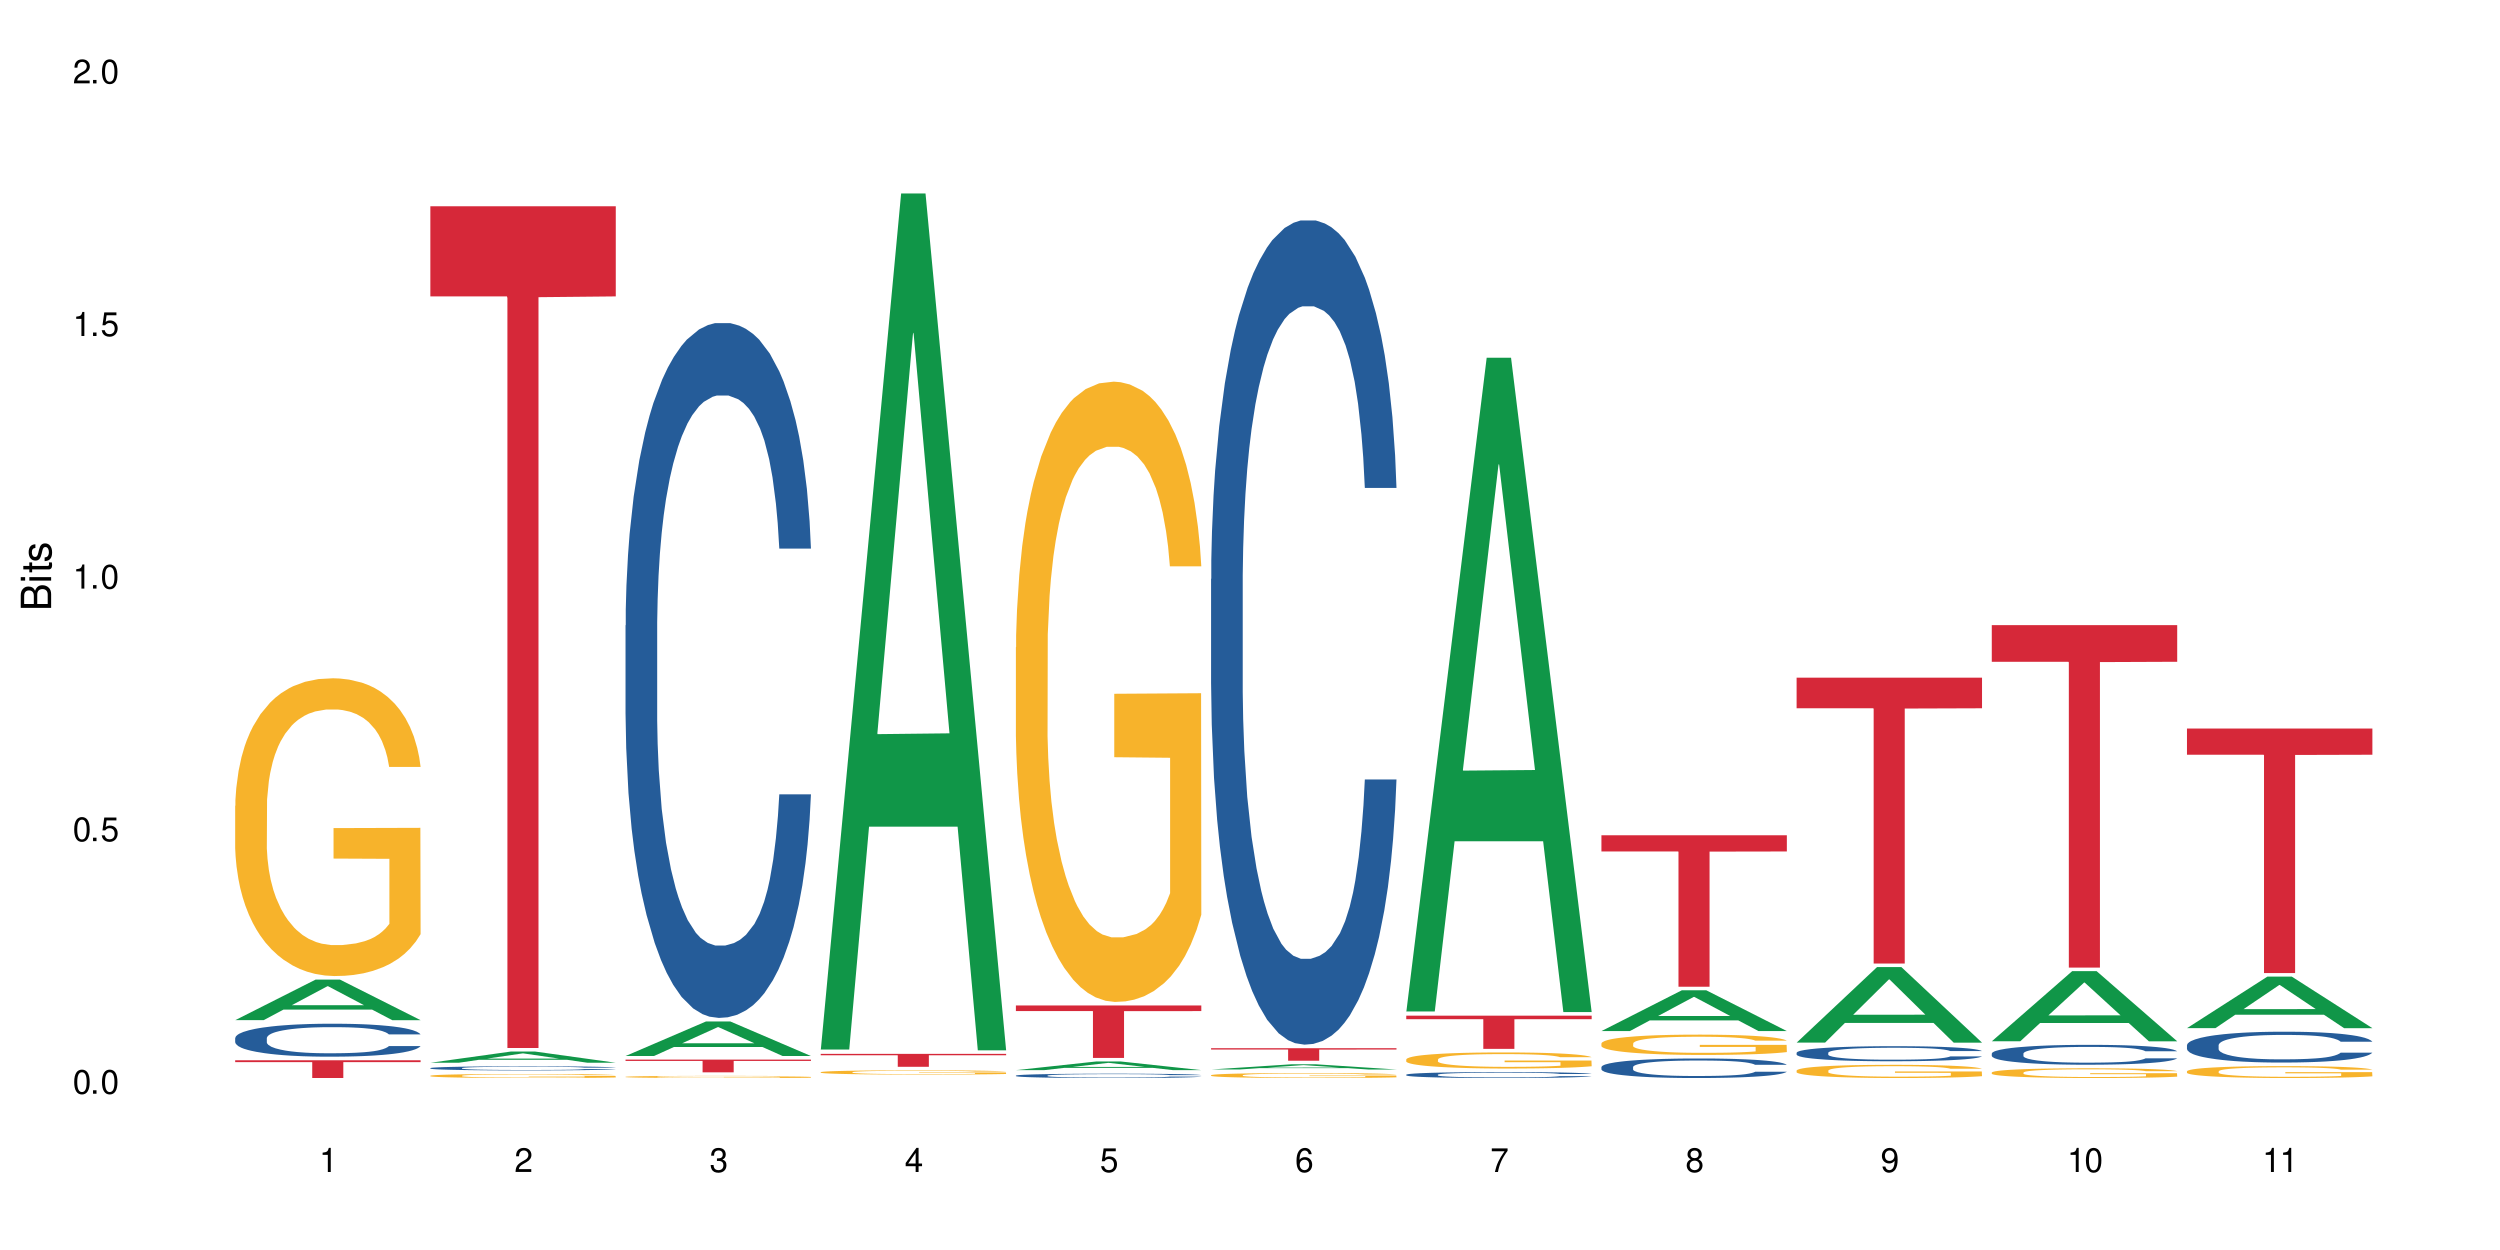 <?xml version="1.0" encoding="UTF-8"?>
<svg xmlns="http://www.w3.org/2000/svg" xmlns:xlink="http://www.w3.org/1999/xlink" width="720" height="360" viewBox="0 0 720 360">
<defs>
<g>
<g id="glyph-0-0">
</g>
<g id="glyph-0-1">
<path d="M 2.641 -6.938 C 2 -6.938 1.422 -6.656 1.078 -6.172 C 0.641 -5.562 0.406 -4.641 0.406 -3.359 C 0.406 -1.016 1.188 0.219 2.641 0.219 C 4.078 0.219 4.859 -1.016 4.859 -3.297 C 4.859 -4.641 4.656 -5.547 4.203 -6.172 C 3.844 -6.656 3.281 -6.938 2.641 -6.938 Z M 2.641 -6.188 C 3.547 -6.188 4 -5.25 4 -3.375 C 4 -1.406 3.562 -0.484 2.625 -0.484 C 1.734 -0.484 1.281 -1.438 1.281 -3.344 C 1.281 -5.25 1.734 -6.188 2.641 -6.188 Z M 2.641 -6.188 "/>
</g>
<g id="glyph-0-2">
<path d="M 1.828 -1 L 0.828 -1 L 0.828 0 L 1.828 0 Z M 1.828 -1 "/>
</g>
<g id="glyph-0-3">
<path d="M 4.562 -6.797 L 1.062 -6.797 L 0.547 -3.094 L 1.328 -3.094 C 1.719 -3.562 2.047 -3.734 2.578 -3.734 C 3.484 -3.734 4.062 -3.109 4.062 -2.094 C 4.062 -1.125 3.484 -0.531 2.578 -0.531 C 1.828 -0.531 1.375 -0.906 1.188 -1.672 L 0.328 -1.672 C 0.453 -1.109 0.547 -0.844 0.75 -0.594 C 1.125 -0.078 1.828 0.219 2.594 0.219 C 3.969 0.219 4.922 -0.781 4.922 -2.219 C 4.922 -3.562 4.031 -4.484 2.719 -4.484 C 2.25 -4.484 1.859 -4.359 1.469 -4.062 L 1.734 -5.969 L 4.562 -5.969 Z M 4.562 -6.797 "/>
</g>
<g id="glyph-0-4">
<path d="M 2.484 -4.938 L 2.484 0 L 3.328 0 L 3.328 -6.938 L 2.766 -6.938 C 2.469 -5.875 2.281 -5.734 0.984 -5.562 L 0.984 -4.938 Z M 2.484 -4.938 "/>
</g>
<g id="glyph-0-5">
<path d="M 4.859 -0.828 L 1.281 -0.828 C 1.359 -1.406 1.672 -1.781 2.5 -2.281 L 3.469 -2.828 C 4.406 -3.344 4.906 -4.062 4.906 -4.906 C 4.906 -5.484 4.672 -6.031 4.266 -6.406 C 3.859 -6.766 3.375 -6.938 2.719 -6.938 C 1.859 -6.938 1.219 -6.625 0.844 -6.031 C 0.609 -5.672 0.5 -5.234 0.484 -4.531 L 1.328 -4.531 C 1.359 -5.016 1.406 -5.281 1.531 -5.516 C 1.75 -5.938 2.188 -6.203 2.703 -6.203 C 3.469 -6.203 4.031 -5.641 4.031 -4.891 C 4.031 -4.344 3.719 -3.859 3.125 -3.516 L 2.234 -3 C 0.812 -2.172 0.406 -1.531 0.328 -0.016 L 4.859 -0.016 Z M 4.859 -0.828 "/>
</g>
<g id="glyph-0-6">
<path d="M 2.125 -3.188 L 2.578 -3.188 C 3.5 -3.188 3.984 -2.766 3.984 -1.922 C 3.984 -1.062 3.469 -0.531 2.594 -0.531 C 1.656 -0.531 1.203 -1 1.156 -2.016 L 0.312 -2.016 C 0.344 -1.453 0.438 -1.094 0.609 -0.781 C 0.953 -0.109 1.625 0.219 2.547 0.219 C 3.953 0.219 4.859 -0.625 4.859 -1.938 C 4.859 -2.828 4.516 -3.297 3.703 -3.594 C 4.344 -3.844 4.656 -4.328 4.656 -5.031 C 4.656 -6.219 3.875 -6.938 2.578 -6.938 C 1.203 -6.938 0.484 -6.172 0.453 -4.703 L 1.297 -4.703 C 1.312 -5.125 1.344 -5.359 1.453 -5.578 C 1.641 -5.969 2.062 -6.203 2.594 -6.203 C 3.344 -6.203 3.797 -5.75 3.797 -5 C 3.797 -4.516 3.609 -4.219 3.25 -4.047 C 3.016 -3.953 2.703 -3.922 2.125 -3.906 Z M 2.125 -3.188 "/>
</g>
<g id="glyph-0-7">
<path d="M 3.141 -1.672 L 3.141 0 L 3.984 0 L 3.984 -1.672 L 4.984 -1.672 L 4.984 -2.438 L 3.984 -2.438 L 3.984 -6.938 L 3.359 -6.938 L 0.266 -2.578 L 0.266 -1.672 Z M 3.141 -2.438 L 1 -2.438 L 3.141 -5.5 Z M 3.141 -2.438 "/>
</g>
<g id="glyph-0-8">
<path d="M 4.781 -5.125 C 4.609 -6.266 3.891 -6.938 2.844 -6.938 C 2.094 -6.938 1.422 -6.578 1.031 -5.953 C 0.594 -5.266 0.406 -4.422 0.406 -3.172 C 0.406 -2 0.578 -1.25 0.984 -0.641 C 1.359 -0.078 1.953 0.219 2.703 0.219 C 3.984 0.219 4.922 -0.75 4.922 -2.094 C 4.922 -3.375 4.062 -4.281 2.844 -4.281 C 2.172 -4.281 1.641 -4.031 1.281 -3.516 C 1.281 -5.234 1.828 -6.188 2.797 -6.188 C 3.391 -6.188 3.797 -5.797 3.938 -5.125 Z M 2.734 -3.531 C 3.547 -3.531 4.062 -2.953 4.062 -2.031 C 4.062 -1.156 3.484 -0.531 2.703 -0.531 C 1.922 -0.531 1.328 -1.188 1.328 -2.078 C 1.328 -2.938 1.906 -3.531 2.734 -3.531 Z M 2.734 -3.531 "/>
</g>
<g id="glyph-0-9">
<path d="M 4.984 -6.797 L 0.438 -6.797 L 0.438 -5.969 L 4.109 -5.969 C 2.5 -3.656 1.828 -2.234 1.328 0 L 2.219 0 C 2.594 -2.172 3.453 -4.047 4.984 -6.094 Z M 4.984 -6.797 "/>
</g>
<g id="glyph-0-10">
<path d="M 3.75 -3.656 C 4.469 -4.094 4.688 -4.438 4.688 -5.078 C 4.688 -6.172 3.844 -6.938 2.641 -6.938 C 1.438 -6.938 0.594 -6.172 0.594 -5.094 C 0.594 -4.438 0.812 -4.094 1.516 -3.656 C 0.734 -3.266 0.359 -2.703 0.359 -1.922 C 0.359 -0.656 1.281 0.219 2.641 0.219 C 3.984 0.219 4.922 -0.656 4.922 -1.922 C 4.922 -2.703 4.531 -3.266 3.75 -3.656 Z M 2.641 -6.188 C 3.359 -6.188 3.812 -5.75 3.812 -5.062 C 3.812 -4.406 3.344 -3.984 2.641 -3.984 C 1.922 -3.984 1.453 -4.406 1.453 -5.078 C 1.453 -5.75 1.922 -6.188 2.641 -6.188 Z M 2.641 -3.266 C 3.484 -3.266 4.062 -2.719 4.062 -1.906 C 4.062 -1.078 3.484 -0.531 2.625 -0.531 C 1.797 -0.531 1.219 -1.094 1.219 -1.906 C 1.219 -2.719 1.781 -3.266 2.641 -3.266 Z M 2.641 -3.266 "/>
</g>
<g id="glyph-0-11">
<path d="M 0.516 -1.578 C 0.672 -0.453 1.406 0.219 2.438 0.219 C 3.188 0.219 3.859 -0.141 4.266 -0.766 C 4.688 -1.453 4.891 -2.297 4.891 -3.547 C 4.891 -4.719 4.703 -5.453 4.312 -6.078 C 3.938 -6.641 3.344 -6.938 2.594 -6.938 C 1.297 -6.938 0.359 -5.969 0.359 -4.625 C 0.359 -3.344 1.234 -2.453 2.453 -2.453 C 3.094 -2.453 3.578 -2.672 4.016 -3.203 C 4 -1.484 3.469 -0.531 2.5 -0.531 C 1.906 -0.531 1.484 -0.906 1.359 -1.578 Z M 2.578 -6.203 C 3.375 -6.203 3.969 -5.531 3.969 -4.641 C 3.969 -3.797 3.391 -3.188 2.547 -3.188 C 1.734 -3.188 1.234 -3.766 1.234 -4.688 C 1.234 -5.562 1.797 -6.203 2.578 -6.203 Z M 2.578 -6.203 "/>
</g>
<g id="glyph-1-0">
</g>
<g id="glyph-1-1">
<path d="M 0 -0.953 L 0 -4.891 C 0 -5.719 -0.234 -6.344 -0.734 -6.797 C -1.188 -7.234 -1.812 -7.469 -2.5 -7.469 C -3.547 -7.469 -4.188 -7 -4.625 -5.875 C -4.984 -6.688 -5.625 -7.094 -6.531 -7.094 C -7.172 -7.094 -7.734 -6.859 -8.141 -6.391 C -8.562 -5.922 -8.75 -5.344 -8.75 -4.5 L -8.75 -0.953 Z M -4.984 -2.062 L -7.766 -2.062 L -7.766 -4.219 C -7.766 -4.844 -7.688 -5.203 -7.453 -5.5 C -7.219 -5.812 -6.859 -5.969 -6.375 -5.969 C -5.891 -5.969 -5.531 -5.812 -5.297 -5.5 C -5.062 -5.203 -4.984 -4.844 -4.984 -4.219 Z M -0.984 -2.062 L -4 -2.062 L -4 -4.781 C -4 -5.766 -3.438 -6.359 -2.484 -6.359 C -1.547 -6.359 -0.984 -5.766 -0.984 -4.781 Z M -0.984 -2.062 "/>
</g>
<g id="glyph-1-2">
<path d="M -6.281 -1.797 L -6.281 -0.797 L 0 -0.797 L 0 -1.797 Z M -8.75 -1.797 L -8.75 -0.797 L -7.484 -0.797 L -7.484 -1.797 Z M -8.75 -1.797 "/>
</g>
<g id="glyph-1-3">
<path d="M -6.281 -3.047 L -6.281 -2.016 L -8.016 -2.016 L -8.016 -1.016 L -6.281 -1.016 L -6.281 -0.172 L -5.469 -0.172 L -5.469 -1.016 L -0.719 -1.016 C -0.078 -1.016 0.281 -1.453 0.281 -2.234 C 0.281 -2.5 0.25 -2.719 0.188 -3.047 L -0.641 -3.047 C -0.609 -2.906 -0.594 -2.766 -0.594 -2.562 C -0.594 -2.141 -0.719 -2.016 -1.156 -2.016 L -5.469 -2.016 L -5.469 -3.047 Z M -6.281 -3.047 "/>
</g>
<g id="glyph-1-4">
<path d="M -4.531 -5.25 C -5.766 -5.25 -6.469 -4.422 -6.469 -2.969 C -6.469 -1.516 -5.719 -0.562 -4.547 -0.562 C -3.562 -0.562 -3.094 -1.062 -2.734 -2.562 L -2.516 -3.484 C -2.344 -4.188 -2.094 -4.469 -1.641 -4.469 C -1.047 -4.469 -0.641 -3.875 -0.641 -3 C -0.641 -2.453 -0.797 -2 -1.062 -1.75 C -1.25 -1.594 -1.422 -1.531 -1.875 -1.469 L -1.875 -0.406 C -0.422 -0.453 0.281 -1.266 0.281 -2.922 C 0.281 -4.5 -0.5 -5.516 -1.719 -5.516 C -2.656 -5.516 -3.172 -4.984 -3.469 -3.734 L -3.703 -2.766 C -3.891 -1.953 -4.156 -1.609 -4.594 -1.609 C -5.188 -1.609 -5.547 -2.125 -5.547 -2.938 C -5.547 -3.75 -5.203 -4.172 -4.531 -4.203 Z M -4.531 -5.25 "/>
</g>
</g>
</defs>
<rect x="-72" y="-36" width="864" height="432" fill="rgb(100%, 100%, 100%)" fill-opacity="1"/>
<path fill-rule="nonzero" fill="rgb(6.275%, 58.824%, 28.235%)" fill-opacity="1" d="M 67.73 293.801 L 67.789 293.789 L 90.895 282.125 L 97.91 282.125 L 121.133 293.812 L 112.973 293.812 L 107.152 290.762 L 81.652 290.762 L 75.945 293.801 L 67.73 293.801 L 84.105 289.5 L 104.816 289.488 L 94.488 284.035 L 94.375 284.023 L 94.262 284.055 L 84.047 289.488 L 84.105 289.5 Z M 67.73 293.801 "/>
<path fill-rule="nonzero" fill="rgb(14.51%, 36.078%, 60%)" fill-opacity="1" d="M 67.73 298.965 L 67.797 298.957 L 67.797 298.75 L 67.992 298.418 L 68.449 298.004 L 68.902 297.715 L 70.074 297.203 L 71.703 296.711 L 73.398 296.328 L 74.633 296.102 L 75.742 295.93 L 78.281 295.609 L 79.91 295.441 L 81.668 295.297 L 83.816 295.148 L 85.379 295.062 L 88.895 294.922 L 91.5 294.863 L 93.52 294.836 L 97.883 294.836 L 100.488 294.871 L 102.375 294.914 L 104.461 294.984 L 106.219 295.062 L 109.281 295.254 L 112.016 295.496 L 113.254 295.633 L 115.207 295.902 L 116.703 296.164 L 117.746 296.391 L 118.918 296.711 L 119.961 297.102 L 120.742 297.543 L 121.133 297.914 L 112.016 297.914 L 111.559 297.57 L 111.039 297.301 L 110.062 296.945 L 109.086 296.691 L 107.715 296.441 L 106.48 296.277 L 104.785 296.109 L 103.289 296.008 L 101.727 295.93 L 100.227 295.875 L 97.363 295.824 L 94.039 295.824 L 92.805 295.844 L 90.262 295.91 L 88.895 295.973 L 86.941 296.094 L 85.574 296.207 L 83.945 296.379 L 82.84 296.527 L 81.473 296.754 L 80.496 296.953 L 79.387 297.238 L 78.738 297.457 L 78.152 297.699 L 77.629 297.984 L 77.238 298.289 L 76.977 298.609 L 76.848 298.922 L 76.848 300.266 L 76.977 300.578 L 77.305 300.941 L 78.152 301.473 L 79.387 301.934 L 80.82 302.297 L 82.188 302.559 L 82.969 302.68 L 84.012 302.816 L 85.641 302.992 L 87.984 303.164 L 89.352 303.234 L 91.438 303.305 L 93.586 303.336 L 96.449 303.336 L 98.988 303.305 L 100.684 303.258 L 102.441 303.191 L 104.852 303.043 L 106.348 302.902 L 107.652 302.738 L 108.629 302.574 L 109.281 302.434 L 110.258 302.168 L 111.039 301.871 L 111.625 301.566 L 112.016 301.273 L 121.133 301.273 L 120.742 301.621 L 120.156 301.957 L 119.57 302.211 L 118.656 302.512 L 117.613 302.781 L 116.117 303.086 L 114.879 303.285 L 113.254 303.504 L 111.754 303.668 L 110.125 303.816 L 107.715 303.988 L 106.152 304.074 L 104.461 304.152 L 102.441 304.223 L 99.902 304.285 L 97.168 304.316 L 94.625 304.328 L 91.891 304.309 L 89.871 304.273 L 87.203 304.195 L 83.883 304.039 L 81.473 303.875 L 79.582 303.711 L 77.957 303.539 L 76.133 303.305 L 73.789 302.922 L 72.355 302.625 L 71.379 302.383 L 70.27 302.047 L 69.488 301.742 L 68.578 301.254 L 67.926 300.641 L 67.73 300.164 Z M 67.73 298.965 "/>
<path fill-rule="nonzero" fill="rgb(96.863%, 70.196%, 16.863%)" fill-opacity="1" d="M 67.73 232.07 L 67.797 231.992 L 67.797 230.426 L 68.055 226.902 L 68.707 222.047 L 69.555 218.051 L 70.465 214.918 L 71.051 213.273 L 72.027 210.926 L 72.875 209.203 L 75.023 205.676 L 77.762 202.387 L 79.258 200.977 L 80.949 199.648 L 83.359 198.16 L 84.469 197.609 L 87.855 196.355 L 91.695 195.574 L 95.93 195.34 L 97.883 195.418 L 100.555 195.73 L 104.199 196.594 L 106.285 197.375 L 107.91 198.16 L 109.605 199.176 L 111.688 200.742 L 113.645 202.621 L 115.207 204.504 L 116.77 206.852 L 118.07 209.359 L 119.18 212.102 L 120.156 215.391 L 120.742 218.129 L 121.133 220.871 L 112.078 220.871 L 111.559 218.129 L 110.973 216.016 L 109.996 213.43 L 109.02 211.551 L 108.043 210.062 L 106.219 208.027 L 104.656 206.773 L 102.703 205.676 L 100.812 204.973 L 98.664 204.504 L 97.363 204.348 L 93.91 204.348 L 90.785 204.895 L 88.961 205.52 L 87.66 206.148 L 85.836 207.32 L 84.727 208.262 L 84.078 208.887 L 82.125 211.316 L 80.82 213.508 L 80.105 214.996 L 79.191 217.348 L 78.543 219.461 L 77.824 222.594 L 77.434 224.945 L 76.914 230.27 L 76.848 244.367 L 77.043 247.344 L 77.434 250.555 L 77.957 253.375 L 78.738 256.352 L 79.52 258.621 L 80.887 261.676 L 82.059 263.715 L 82.969 265.047 L 84.727 267.16 L 85.445 267.863 L 87.137 269.273 L 88.895 270.371 L 91.047 271.312 L 92.672 271.781 L 95.277 272.172 L 98.598 272.172 L 102.508 271.703 L 104.98 271.074 L 106.676 270.449 L 107.781 269.902 L 109.148 269.039 L 110.125 268.258 L 111.039 267.395 L 112.145 266.062 L 112.145 247.344 L 96.059 247.266 L 96.059 238.492 L 121.066 238.414 L 121.133 269.039 L 119.766 271.152 L 118.07 273.191 L 116.441 274.758 L 114.75 276.09 L 112.34 277.578 L 110.387 278.516 L 107.391 279.613 L 104.656 280.316 L 101.789 280.789 L 99.25 281.023 L 96.254 281.102 L 93.586 280.945 L 90.719 280.473 L 88.441 279.848 L 86.355 279.066 L 84.273 278.047 L 81.668 276.402 L 79.973 275.07 L 78.215 273.426 L 76.457 271.469 L 74.895 269.352 L 73.852 267.707 L 72.812 265.828 L 71.703 263.48 L 70.66 260.816 L 69.879 258.387 L 69.164 255.645 L 68.645 253.062 L 68.121 249.539 L 67.859 246.719 L 67.73 244.289 Z M 67.73 232.07 "/>
<path fill-rule="nonzero" fill="rgb(83.922%, 15.686%, 22.353%)" fill-opacity="1" d="M 67.73 305.352 L 121.133 305.352 L 121.133 305.898 L 98.875 305.902 L 98.875 310.473 L 89.922 310.473 L 89.922 305.906 L 89.793 305.898 L 67.73 305.898 Z M 67.73 305.352 "/>
<path fill-rule="nonzero" fill="rgb(6.275%, 58.824%, 28.235%)" fill-opacity="1" d="M 123.941 306.066 L 124 306.066 L 147.105 302.848 L 154.125 302.848 L 177.344 306.07 L 169.184 306.07 L 163.367 305.23 L 137.863 305.23 L 132.156 306.066 L 123.941 306.066 L 140.316 304.883 L 161.027 304.879 L 150.699 303.375 L 150.586 303.371 L 150.473 303.383 L 140.258 304.879 L 140.316 304.883 Z M 123.941 306.066 "/>
<path fill-rule="nonzero" fill="rgb(14.51%, 36.078%, 60%)" fill-opacity="1" d="M 123.941 307.609 L 124.008 307.609 L 124.008 307.582 L 124.203 307.543 L 124.66 307.488 L 125.113 307.453 L 126.285 307.391 L 127.914 307.328 L 129.609 307.281 L 130.844 307.254 L 131.953 307.23 L 134.492 307.191 L 136.121 307.172 L 137.879 307.152 L 140.027 307.133 L 141.59 307.121 L 145.109 307.105 L 147.711 307.098 L 149.73 307.094 L 154.094 307.094 L 156.699 307.098 L 158.59 307.105 L 160.672 307.113 L 162.43 307.121 L 165.492 307.145 L 168.227 307.176 L 169.465 307.195 L 171.418 307.227 L 172.914 307.262 L 173.957 307.289 L 175.129 307.328 L 176.172 307.379 L 176.953 307.434 L 177.344 307.48 L 168.227 307.48 L 167.77 307.438 L 167.25 307.402 L 166.273 307.359 L 165.297 307.328 L 163.93 307.293 L 162.691 307.273 L 160.996 307.254 L 159.5 307.242 L 157.938 307.23 L 156.438 307.223 L 153.574 307.219 L 149.016 307.219 L 146.477 307.23 L 145.109 307.234 L 143.152 307.25 L 141.785 307.266 L 140.156 307.289 L 139.051 307.305 L 137.684 307.332 L 136.707 307.359 L 135.598 307.395 L 134.949 307.422 L 134.363 307.453 L 133.84 307.488 L 133.449 307.527 L 133.191 307.566 L 133.059 307.605 L 133.059 307.773 L 133.191 307.812 L 133.516 307.855 L 134.363 307.922 L 135.598 307.98 L 137.031 308.027 L 138.398 308.059 L 139.18 308.074 L 140.223 308.09 L 141.852 308.113 L 144.195 308.137 L 145.562 308.145 L 147.648 308.152 L 149.797 308.156 L 152.66 308.156 L 155.203 308.152 L 156.895 308.148 L 158.652 308.137 L 161.062 308.121 L 162.559 308.102 L 163.863 308.082 L 164.84 308.062 L 165.492 308.043 L 166.469 308.012 L 167.25 307.973 L 167.836 307.934 L 168.227 307.898 L 177.344 307.898 L 176.953 307.941 L 176.367 307.984 L 175.781 308.016 L 174.867 308.055 L 173.828 308.086 L 172.328 308.125 L 171.09 308.148 L 169.465 308.176 L 167.965 308.199 L 166.336 308.215 L 163.93 308.238 L 162.363 308.25 L 160.672 308.258 L 158.652 308.266 L 156.113 308.273 L 153.379 308.277 L 150.84 308.281 L 148.102 308.277 L 146.086 308.273 L 143.414 308.266 L 140.094 308.246 L 137.684 308.223 L 135.793 308.203 L 134.168 308.18 L 132.344 308.152 L 130 308.105 L 128.566 308.066 L 127.59 308.039 L 126.48 307.996 L 125.699 307.957 L 124.789 307.895 L 124.137 307.82 L 123.941 307.758 Z M 123.941 307.609 "/>
<path fill-rule="nonzero" fill="rgb(96.863%, 70.196%, 16.863%)" fill-opacity="1" d="M 123.941 309.805 L 124.008 309.805 L 124.008 309.781 L 124.27 309.734 L 124.918 309.668 L 125.766 309.613 L 126.676 309.57 L 127.266 309.547 L 128.242 309.516 L 129.086 309.492 L 131.234 309.445 L 133.973 309.398 L 135.469 309.379 L 137.164 309.363 L 139.57 309.34 L 140.68 309.336 L 144.066 309.316 L 147.906 309.305 L 154.094 309.305 L 156.766 309.309 L 160.41 309.32 L 162.496 309.332 L 164.125 309.34 L 165.816 309.355 L 167.902 309.375 L 169.855 309.402 L 171.418 309.43 L 172.98 309.461 L 174.281 309.496 L 175.391 309.531 L 176.367 309.578 L 176.953 309.613 L 177.344 309.652 L 168.293 309.652 L 167.77 309.613 L 167.184 309.586 L 166.207 309.551 L 165.23 309.523 L 164.254 309.504 L 162.43 309.477 L 160.867 309.461 L 158.914 309.445 L 157.023 309.434 L 154.875 309.43 L 153.574 309.426 L 150.121 309.426 L 146.996 309.434 L 145.172 309.441 L 143.871 309.449 L 142.047 309.465 L 140.941 309.48 L 140.289 309.488 L 138.336 309.52 L 137.031 309.551 L 136.316 309.57 L 135.402 309.602 L 134.754 309.633 L 134.035 309.676 L 133.645 309.707 L 133.125 309.781 L 133.059 309.973 L 133.254 310.012 L 133.645 310.055 L 134.168 310.094 L 134.949 310.137 L 135.73 310.168 L 137.098 310.207 L 138.27 310.234 L 139.18 310.254 L 140.941 310.281 L 141.656 310.293 L 143.348 310.312 L 145.109 310.328 L 147.258 310.34 L 148.883 310.348 L 151.488 310.352 L 154.812 310.352 L 158.719 310.344 L 161.191 310.336 L 162.887 310.328 L 163.992 310.32 L 165.359 310.309 L 166.336 310.297 L 167.25 310.285 L 168.355 310.27 L 168.355 310.012 L 152.27 310.012 L 152.27 309.891 L 177.277 309.891 L 177.344 310.309 L 175.977 310.336 L 174.281 310.367 L 172.656 310.387 L 170.961 310.406 L 168.551 310.426 L 166.598 310.438 L 163.602 310.453 L 160.867 310.461 L 158 310.469 L 155.461 310.473 L 149.797 310.473 L 146.93 310.465 L 144.652 310.457 L 142.566 310.445 L 140.484 310.43 L 137.879 310.41 L 136.188 310.391 L 134.426 310.367 L 132.668 310.34 L 131.105 310.312 L 130.062 310.289 L 129.023 310.266 L 127.914 310.234 L 126.871 310.195 L 126.09 310.164 L 125.375 310.125 L 124.855 310.09 L 124.332 310.043 L 124.074 310.004 L 123.941 309.973 Z M 123.941 309.805 "/>
<path fill-rule="nonzero" fill="rgb(83.922%, 15.686%, 22.353%)" fill-opacity="1" d="M 123.941 59.414 L 177.344 59.414 L 177.344 85.363 L 155.086 85.59 L 155.086 301.824 L 146.133 301.824 L 146.133 85.816 L 146.004 85.363 L 123.941 85.363 Z M 123.941 59.414 "/>
<path fill-rule="nonzero" fill="rgb(6.275%, 58.824%, 28.235%)" fill-opacity="1" d="M 180.152 304.125 L 180.211 304.113 L 203.316 294.188 L 210.336 294.188 L 233.555 304.133 L 225.395 304.133 L 219.578 301.539 L 194.074 301.539 L 188.371 304.125 L 180.152 304.125 L 196.527 300.465 L 217.238 300.453 L 206.91 295.812 L 206.797 295.805 L 206.684 295.832 L 196.473 300.453 L 196.527 300.465 Z M 180.152 304.125 "/>
<path fill-rule="nonzero" fill="rgb(14.51%, 36.078%, 60%)" fill-opacity="1" d="M 180.152 180.121 L 180.219 179.941 L 180.219 175.551 L 180.414 168.598 L 180.871 159.82 L 181.324 153.781 L 182.5 142.992 L 184.125 132.562 L 185.82 124.516 L 187.059 119.762 L 188.164 116.102 L 190.703 109.332 L 192.332 105.859 L 194.09 102.75 L 196.238 99.641 L 197.801 97.809 L 201.32 94.883 L 203.922 93.602 L 205.941 93.055 L 210.305 93.055 L 212.91 93.785 L 214.801 94.699 L 216.883 96.164 L 218.641 97.809 L 221.703 101.836 L 224.438 106.957 L 225.676 109.883 L 227.629 115.555 L 229.125 121.039 L 230.168 125.797 L 231.34 132.562 L 232.383 140.797 L 233.164 150.125 L 233.555 157.988 L 224.438 157.988 L 223.98 150.672 L 223.461 145.004 L 222.484 137.504 L 221.508 132.199 L 220.141 126.895 L 218.902 123.418 L 217.207 119.941 L 215.711 117.746 L 214.148 116.102 L 212.648 115.004 L 209.785 113.906 L 206.465 113.906 L 205.227 114.273 L 202.688 115.734 L 201.32 117.016 L 199.363 119.578 L 197.996 121.953 L 196.371 125.613 L 195.262 128.723 L 193.895 133.48 L 192.918 137.688 L 191.812 143.723 L 191.16 148.297 L 190.574 153.418 L 190.051 159.453 L 189.66 165.855 L 189.402 172.621 L 189.27 179.207 L 189.27 207.559 L 189.402 214.145 L 189.727 221.828 L 190.574 232.984 L 191.812 242.68 L 193.242 250.363 L 194.609 255.852 L 195.395 258.41 L 196.434 261.336 L 198.062 264.996 L 200.406 268.652 L 201.773 270.117 L 203.859 271.582 L 206.008 272.312 L 208.875 272.312 L 211.414 271.582 L 213.105 270.668 L 214.863 269.203 L 217.273 266.094 L 218.773 263.168 L 220.074 259.691 L 221.051 256.215 L 221.703 253.289 L 222.68 247.617 L 223.461 241.398 L 224.047 234.996 L 224.438 228.777 L 233.555 228.777 L 233.164 236.094 L 232.578 243.23 L 231.992 248.535 L 231.082 254.934 L 230.039 260.605 L 228.539 267.008 L 227.305 271.215 L 225.676 275.789 L 224.176 279.262 L 222.551 282.371 L 220.141 286.031 L 218.578 287.859 L 216.883 289.508 L 214.863 290.969 L 212.324 292.25 L 209.59 292.98 L 207.051 293.164 L 204.316 292.801 L 202.297 292.066 L 199.625 290.422 L 196.305 287.129 L 193.895 283.652 L 192.008 280.18 L 190.379 276.52 L 188.555 271.582 L 186.211 263.531 L 184.777 257.312 L 183.801 252.191 L 182.695 245.059 L 181.914 238.656 L 181 228.414 L 180.348 215.426 L 180.152 205.363 Z M 180.152 180.121 "/>
<path fill-rule="nonzero" fill="rgb(96.863%, 70.196%, 16.863%)" fill-opacity="1" d="M 180.152 310.117 L 180.219 310.117 L 180.219 310.105 L 180.48 310.082 L 181.129 310.047 L 181.977 310.02 L 182.891 309.996 L 184.453 309.965 L 185.297 309.953 L 187.449 309.93 L 190.184 309.906 L 191.68 309.895 L 193.375 309.887 L 195.785 309.875 L 196.891 309.871 L 200.277 309.859 L 204.121 309.855 L 212.977 309.855 L 216.621 309.863 L 218.707 309.867 L 220.336 309.875 L 222.027 309.883 L 224.113 309.895 L 226.066 309.906 L 229.191 309.938 L 230.492 309.953 L 231.602 309.977 L 232.578 310 L 233.164 310.02 L 233.555 310.039 L 224.504 310.039 L 223.98 310.02 L 223.395 310.004 L 222.418 309.984 L 220.465 309.961 L 218.641 309.945 L 217.078 309.938 L 215.125 309.93 L 213.238 309.922 L 211.086 309.922 L 209.785 309.918 L 206.332 309.918 L 203.207 309.922 L 201.383 309.926 L 200.082 309.934 L 198.258 309.941 L 197.152 309.945 L 196.5 309.953 L 194.547 309.969 L 193.242 309.984 L 192.527 309.996 L 191.617 310.012 L 190.965 310.027 L 190.246 310.051 L 189.855 310.066 L 189.336 310.105 L 189.27 310.207 L 189.465 310.23 L 189.855 310.254 L 190.379 310.273 L 191.941 310.312 L 193.309 310.332 L 194.48 310.348 L 195.395 310.355 L 197.152 310.371 L 197.867 310.379 L 199.562 310.387 L 201.32 310.395 L 203.469 310.402 L 205.098 310.406 L 207.699 310.41 L 211.023 310.41 L 214.93 310.406 L 217.402 310.402 L 219.098 310.395 L 220.203 310.391 L 221.57 310.387 L 222.551 310.379 L 223.461 310.375 L 224.566 310.363 L 224.566 310.23 L 208.484 310.23 L 208.484 310.164 L 233.488 310.164 L 233.555 310.387 L 232.188 310.402 L 230.492 310.418 L 228.867 310.426 L 227.172 310.438 L 224.762 310.449 L 222.809 310.453 L 219.812 310.461 L 217.078 310.469 L 214.215 310.473 L 206.008 310.473 L 203.141 310.469 L 200.863 310.465 L 198.777 310.457 L 196.695 310.449 L 194.09 310.438 L 192.398 310.43 L 190.641 310.418 L 188.879 310.402 L 187.316 310.387 L 186.277 310.375 L 185.234 310.363 L 184.125 310.348 L 183.086 310.328 L 182.305 310.309 L 181.586 310.289 L 181.066 310.27 L 180.543 310.246 L 180.285 310.227 L 180.152 310.207 Z M 180.152 310.117 "/>
<path fill-rule="nonzero" fill="rgb(83.922%, 15.686%, 22.353%)" fill-opacity="1" d="M 180.152 305.156 L 233.555 305.156 L 233.555 305.551 L 211.301 305.555 L 211.301 308.832 L 202.344 308.832 L 202.344 305.559 L 202.215 305.551 L 180.152 305.551 Z M 180.152 305.156 "/>
<path fill-rule="nonzero" fill="rgb(6.275%, 58.824%, 28.235%)" fill-opacity="1" d="M 236.367 302.27 L 236.422 302.039 L 259.527 55.711 L 266.547 55.711 L 289.766 302.5 L 281.609 302.5 L 275.789 238.082 L 250.285 238.082 L 244.582 302.27 L 236.367 302.27 L 252.738 211.434 L 273.449 211.199 L 263.121 96.031 L 263.008 95.801 L 262.895 96.496 L 252.684 211.199 L 252.738 211.434 Z M 236.367 302.27 "/>
<path fill-rule="nonzero" fill="rgb(96.863%, 70.196%, 16.863%)" fill-opacity="1" d="M 236.367 308.777 L 236.43 308.777 L 236.43 308.754 L 236.691 308.703 L 237.344 308.637 L 238.188 308.578 L 239.102 308.535 L 239.688 308.512 L 240.664 308.477 L 241.512 308.453 L 243.66 308.402 L 246.395 308.355 L 247.891 308.336 L 249.586 308.316 L 251.996 308.293 L 253.102 308.285 L 256.488 308.27 L 260.332 308.258 L 264.562 308.254 L 266.516 308.254 L 269.188 308.258 L 272.836 308.273 L 274.918 308.281 L 276.547 308.293 L 278.238 308.309 L 280.324 308.332 L 282.277 308.359 L 283.84 308.383 L 285.402 308.418 L 286.707 308.453 L 287.812 308.492 L 288.789 308.539 L 289.375 308.578 L 289.766 308.617 L 280.715 308.617 L 280.191 308.578 L 279.605 308.551 L 278.629 308.512 L 277.652 308.484 L 276.676 308.465 L 274.852 308.434 L 273.289 308.418 L 271.336 308.402 L 269.449 308.391 L 267.301 308.383 L 262.543 308.383 L 259.418 308.391 L 257.594 308.398 L 256.293 308.406 L 254.469 308.426 L 253.363 308.438 L 252.711 308.449 L 250.758 308.48 L 249.457 308.512 L 248.738 308.535 L 247.828 308.566 L 247.176 308.598 L 246.461 308.645 L 246.07 308.676 L 245.547 308.754 L 245.484 308.953 L 245.68 308.996 L 246.07 309.043 L 246.59 309.082 L 247.371 309.125 L 248.152 309.16 L 249.52 309.203 L 250.691 309.23 L 251.605 309.25 L 253.363 309.281 L 254.078 309.289 L 255.773 309.312 L 257.531 309.328 L 259.68 309.34 L 261.309 309.348 L 263.914 309.352 L 267.234 309.352 L 271.141 309.344 L 273.617 309.336 L 275.309 309.328 L 276.418 309.32 L 277.785 309.309 L 278.762 309.297 L 279.672 309.285 L 280.781 309.266 L 280.781 308.996 L 264.695 308.996 L 264.695 308.871 L 289.699 308.871 L 289.766 309.309 L 288.398 309.336 L 286.707 309.367 L 285.078 309.391 L 283.383 309.406 L 280.977 309.43 L 279.02 309.441 L 276.023 309.457 L 273.289 309.469 L 270.426 309.477 L 267.887 309.48 L 264.891 309.48 L 262.219 309.477 L 259.355 309.473 L 257.074 309.461 L 254.992 309.449 L 252.906 309.438 L 250.301 309.414 L 248.609 309.395 L 246.852 309.371 L 245.094 309.344 L 243.527 309.312 L 242.488 309.289 L 241.445 309.262 L 240.34 309.227 L 239.297 309.191 L 238.516 309.156 L 237.797 309.117 L 237.277 309.078 L 236.758 309.027 L 236.496 308.988 L 236.367 308.953 Z M 236.367 308.777 "/>
<path fill-rule="nonzero" fill="rgb(83.922%, 15.686%, 22.353%)" fill-opacity="1" d="M 236.367 303.523 L 289.766 303.523 L 289.766 303.922 L 267.512 303.926 L 267.512 307.23 L 258.555 307.23 L 258.555 303.93 L 258.426 303.922 L 236.367 303.922 Z M 236.367 303.523 "/>
<path fill-rule="nonzero" fill="rgb(6.275%, 58.824%, 28.235%)" fill-opacity="1" d="M 292.578 308.195 L 292.633 308.195 L 315.738 305.703 L 322.758 305.703 L 345.977 308.199 L 337.82 308.199 L 332 307.547 L 306.496 307.547 L 300.793 308.195 L 292.578 308.195 L 308.949 307.277 L 329.66 307.277 L 319.336 306.109 L 319.219 306.109 L 319.105 306.113 L 308.895 307.277 L 308.949 307.277 Z M 292.578 308.195 "/>
<path fill-rule="nonzero" fill="rgb(14.51%, 36.078%, 60%)" fill-opacity="1" d="M 292.578 309.766 L 292.641 309.766 L 292.641 309.738 L 292.836 309.695 L 293.293 309.641 L 293.75 309.602 L 294.922 309.535 L 296.551 309.469 L 298.242 309.418 L 299.48 309.391 L 300.586 309.367 L 303.125 309.324 L 304.754 309.301 L 306.512 309.285 L 308.664 309.266 L 310.227 309.254 L 313.742 309.234 L 316.348 309.227 L 318.367 309.223 L 322.73 309.223 L 325.332 309.227 L 327.223 309.234 L 329.305 309.242 L 331.066 309.254 L 334.125 309.277 L 336.859 309.309 L 338.098 309.328 L 340.051 309.363 L 341.551 309.398 L 342.59 309.426 L 343.762 309.469 L 344.805 309.52 L 345.586 309.578 L 345.977 309.629 L 336.859 309.629 L 336.406 309.582 L 335.883 309.547 L 334.906 309.5 L 333.93 309.469 L 332.562 309.434 L 331.324 309.414 L 329.633 309.391 L 328.133 309.375 L 326.57 309.367 L 325.074 309.359 L 322.207 309.352 L 318.887 309.352 L 317.648 309.355 L 315.109 309.363 L 313.742 309.371 L 311.789 309.387 L 310.422 309.402 L 308.793 309.426 L 307.684 309.445 L 306.316 309.477 L 305.34 309.5 L 304.234 309.539 L 303.582 309.566 L 302.996 309.602 L 302.477 309.637 L 302.086 309.676 L 301.824 309.719 L 301.695 309.762 L 301.695 309.938 L 301.824 309.98 L 302.148 310.027 L 302.996 310.098 L 304.234 310.156 L 305.668 310.207 L 307.035 310.238 L 307.816 310.258 L 308.859 310.273 L 310.484 310.297 L 312.832 310.32 L 314.199 310.328 L 316.281 310.34 L 318.43 310.344 L 321.297 310.344 L 323.836 310.34 L 325.527 310.332 L 327.289 310.324 L 329.695 310.305 L 331.195 310.285 L 332.496 310.266 L 333.473 310.242 L 334.125 310.223 L 335.102 310.188 L 335.883 310.148 L 336.469 310.109 L 336.859 310.07 L 345.977 310.07 L 345.586 310.117 L 345 310.16 L 344.414 310.195 L 343.504 310.234 L 342.461 310.27 L 340.965 310.309 L 339.727 310.336 L 338.098 310.363 L 336.602 310.387 L 334.973 310.406 L 332.562 310.43 L 331 310.441 L 329.305 310.449 L 327.289 310.461 L 324.746 310.469 L 322.012 310.473 L 316.738 310.473 L 314.719 310.465 L 312.047 310.457 L 308.727 310.434 L 306.316 310.414 L 304.43 310.391 L 302.801 310.371 L 300.977 310.34 L 298.633 310.289 L 297.199 310.25 L 296.223 310.219 L 295.117 310.172 L 294.336 310.133 L 293.422 310.07 L 292.773 309.988 L 292.578 309.926 Z M 292.578 309.766 "/>
<path fill-rule="nonzero" fill="rgb(96.863%, 70.196%, 16.863%)" fill-opacity="1" d="M 292.578 186.43 L 292.641 186.266 L 292.641 183.004 L 292.902 175.66 L 293.555 165.547 L 294.398 157.227 L 295.312 150.699 L 295.898 147.273 L 296.875 142.379 L 297.723 138.793 L 299.871 131.449 L 302.605 124.598 L 304.105 121.66 L 305.797 118.887 L 308.207 115.789 L 309.312 114.645 L 312.699 112.035 L 316.543 110.402 L 320.773 109.914 L 322.73 110.078 L 325.398 110.73 L 329.047 112.523 L 331.129 114.156 L 332.758 115.789 L 334.449 117.91 L 336.535 121.172 L 338.488 125.086 L 340.051 129.004 L 341.613 133.898 L 342.918 139.117 L 344.023 144.828 L 345 151.68 L 345.586 157.391 L 345.977 163.098 L 336.926 163.098 L 336.406 157.391 L 335.82 152.984 L 334.84 147.602 L 333.863 143.684 L 332.887 140.586 L 331.066 136.344 L 329.5 133.734 L 327.547 131.449 L 325.66 129.98 L 323.512 129.004 L 322.207 128.676 L 318.758 128.676 L 315.629 129.816 L 313.809 131.125 L 312.504 132.43 L 310.68 134.875 L 309.574 136.832 L 308.922 138.137 L 306.969 143.195 L 305.668 147.766 L 304.949 150.863 L 304.039 155.758 L 303.387 160.164 L 302.672 166.688 L 302.281 171.582 L 301.758 182.676 L 301.695 212.043 L 301.891 218.242 L 302.281 224.93 L 302.801 230.805 L 303.582 237.004 L 304.363 241.734 L 305.73 248.098 L 306.902 252.34 L 307.816 255.113 L 309.574 259.516 L 310.289 260.984 L 311.984 263.922 L 313.742 266.207 L 315.891 268.164 L 317.52 269.145 L 320.125 269.957 L 323.445 269.957 L 327.352 268.98 L 329.828 267.676 L 331.52 266.371 L 332.629 265.227 L 333.996 263.434 L 334.973 261.801 L 335.883 260.008 L 336.992 257.234 L 336.992 218.242 L 320.906 218.078 L 320.906 199.809 L 345.914 199.645 L 345.977 263.434 L 344.609 267.836 L 342.918 272.078 L 341.289 275.344 L 339.598 278.117 L 337.188 281.215 L 335.234 283.172 L 332.238 285.457 L 329.5 286.926 L 326.637 287.902 L 324.098 288.395 L 321.102 288.559 L 318.43 288.23 L 315.566 287.25 L 313.285 285.945 L 311.203 284.316 L 309.117 282.195 L 306.512 278.77 L 304.82 275.996 L 303.062 272.57 L 301.305 268.488 L 299.742 264.086 L 298.699 260.66 L 297.656 256.742 L 296.551 251.848 L 295.508 246.301 L 294.727 241.246 L 294.008 235.535 L 293.488 230.152 L 292.969 222.809 L 292.707 216.938 L 292.578 211.879 Z M 292.578 186.43 "/>
<path fill-rule="nonzero" fill="rgb(83.922%, 15.686%, 22.353%)" fill-opacity="1" d="M 292.578 289.578 L 345.977 289.578 L 345.977 291.195 L 323.723 291.211 L 323.723 304.68 L 314.77 304.68 L 314.77 291.223 L 314.637 291.195 L 292.578 291.195 Z M 292.578 289.578 "/>
<path fill-rule="nonzero" fill="rgb(6.275%, 58.824%, 28.235%)" fill-opacity="1" d="M 348.789 308.012 L 348.844 308.012 L 371.953 306.512 L 378.969 306.512 L 402.188 308.016 L 394.031 308.016 L 388.211 307.621 L 362.711 307.621 L 357.004 308.012 L 348.789 308.012 L 365.164 307.461 L 385.871 307.457 L 375.547 306.758 L 375.434 306.754 L 375.316 306.758 L 365.105 307.457 L 365.164 307.461 Z M 348.789 308.012 "/>
<path fill-rule="nonzero" fill="rgb(14.51%, 36.078%, 60%)" fill-opacity="1" d="M 348.789 166.773 L 348.852 166.555 L 348.852 161.348 L 349.051 153.102 L 349.504 142.688 L 349.961 135.527 L 351.133 122.727 L 352.762 110.359 L 354.453 100.812 L 355.691 95.172 L 356.797 90.832 L 359.34 82.801 L 360.965 78.68 L 362.727 74.992 L 364.875 71.305 L 366.438 69.133 L 369.953 65.66 L 372.559 64.145 L 374.578 63.492 L 378.941 63.492 L 381.547 64.359 L 383.434 65.445 L 385.52 67.18 L 387.277 69.133 L 390.336 73.906 L 393.07 79.98 L 394.309 83.453 L 396.262 90.18 L 397.762 96.688 L 398.805 102.332 L 399.977 110.359 L 401.016 120.121 L 401.797 131.188 L 402.188 140.52 L 393.07 140.52 L 392.617 131.84 L 392.094 125.113 L 391.117 116.219 L 390.141 109.926 L 388.773 103.633 L 387.535 99.512 L 385.844 95.387 L 384.344 92.785 L 382.781 90.832 L 381.285 89.527 L 378.418 88.227 L 375.098 88.227 L 373.859 88.66 L 371.32 90.398 L 369.953 91.914 L 368 94.953 L 366.633 97.773 L 365.004 102.113 L 363.898 105.801 L 362.531 111.445 L 361.551 116.434 L 360.445 123.594 L 359.793 129.02 L 359.207 135.094 L 358.688 142.254 L 358.297 149.848 L 358.035 157.875 L 357.906 165.688 L 357.906 199.32 L 358.035 207.129 L 358.363 216.242 L 359.207 229.48 L 360.445 240.977 L 361.879 250.09 L 363.246 256.602 L 364.027 259.637 L 365.07 263.109 L 366.695 267.449 L 369.043 271.789 L 370.41 273.523 L 372.492 275.262 L 374.641 276.129 L 377.508 276.129 L 380.047 275.262 L 381.742 274.176 L 383.5 272.441 L 385.91 268.75 L 387.406 265.281 L 388.707 261.156 L 389.688 257.035 L 390.336 253.562 L 391.312 246.836 L 392.094 239.461 L 392.68 231.867 L 393.07 224.488 L 402.188 224.488 L 401.797 233.168 L 401.211 241.629 L 400.625 247.922 L 399.715 255.516 L 398.672 262.242 L 397.176 269.836 L 395.938 274.828 L 394.309 280.25 L 392.812 284.375 L 391.184 288.062 L 388.773 292.402 L 387.211 294.57 L 385.52 296.523 L 383.5 298.262 L 380.961 299.777 L 378.223 300.648 L 375.684 300.863 L 372.949 300.43 L 370.93 299.562 L 368.262 297.609 L 364.938 293.703 L 362.531 289.582 L 360.641 285.457 L 359.012 281.117 L 357.188 275.262 L 354.844 265.715 L 353.41 258.336 L 352.434 252.262 L 351.328 243.801 L 350.547 236.203 L 349.637 224.055 L 348.984 208.648 L 348.789 196.715 Z M 348.789 166.773 "/>
<path fill-rule="nonzero" fill="rgb(96.863%, 70.196%, 16.863%)" fill-opacity="1" d="M 348.789 309.652 L 348.852 309.652 L 348.852 309.625 L 349.113 309.566 L 349.766 309.484 L 350.613 309.418 L 351.523 309.367 L 352.109 309.34 L 353.086 309.301 L 353.934 309.27 L 356.082 309.211 L 358.816 309.156 L 360.316 309.133 L 362.008 309.109 L 364.418 309.086 L 365.523 309.074 L 368.91 309.055 L 372.754 309.043 L 376.988 309.039 L 378.941 309.039 L 381.609 309.043 L 385.258 309.059 L 387.34 309.07 L 388.969 309.086 L 390.664 309.102 L 392.746 309.129 L 394.699 309.16 L 396.262 309.191 L 397.824 309.23 L 399.129 309.273 L 400.234 309.32 L 401.211 309.375 L 401.797 309.418 L 402.188 309.465 L 393.137 309.465 L 392.617 309.418 L 392.031 309.383 L 391.055 309.34 L 390.078 309.309 L 389.098 309.285 L 387.277 309.25 L 385.715 309.23 L 383.758 309.211 L 381.871 309.199 L 379.723 309.191 L 378.418 309.188 L 374.969 309.188 L 371.844 309.199 L 370.02 309.207 L 368.715 309.219 L 366.891 309.238 L 365.785 309.254 L 365.133 309.266 L 363.18 309.305 L 361.879 309.344 L 361.16 309.367 L 360.25 309.406 L 359.598 309.441 L 358.883 309.496 L 358.492 309.535 L 357.969 309.621 L 357.906 309.859 L 358.102 309.91 L 358.492 309.961 L 359.012 310.008 L 359.793 310.059 L 360.574 310.098 L 361.941 310.148 L 363.117 310.184 L 364.027 310.203 L 365.785 310.238 L 366.5 310.25 L 368.195 310.273 L 369.953 310.293 L 372.102 310.309 L 373.73 310.316 L 376.336 310.324 L 379.656 310.324 L 383.562 310.316 L 386.039 310.305 L 387.73 310.297 L 388.84 310.285 L 390.207 310.27 L 391.184 310.258 L 392.094 310.242 L 393.203 310.223 L 393.203 309.91 L 377.117 309.906 L 377.117 309.762 L 402.125 309.758 L 402.188 310.27 L 400.82 310.309 L 399.129 310.34 L 397.5 310.367 L 395.809 310.391 L 393.398 310.414 L 391.445 310.43 L 388.449 310.449 L 385.715 310.461 L 382.848 310.469 L 380.309 310.473 L 377.312 310.473 L 374.641 310.469 L 371.777 310.461 L 369.496 310.453 L 367.414 310.438 L 365.328 310.422 L 362.727 310.395 L 361.031 310.371 L 359.273 310.344 L 357.516 310.312 L 355.953 310.277 L 354.91 310.25 L 353.867 310.219 L 352.762 310.18 L 351.719 310.133 L 350.938 310.094 L 350.223 310.047 L 349.699 310.004 L 349.18 309.945 L 348.918 309.898 L 348.789 309.855 Z M 348.789 309.652 "/>
<path fill-rule="nonzero" fill="rgb(83.922%, 15.686%, 22.353%)" fill-opacity="1" d="M 348.789 301.887 L 402.188 301.887 L 402.188 302.273 L 379.934 302.277 L 379.934 305.488 L 370.98 305.488 L 370.98 302.277 L 370.848 302.273 L 348.789 302.273 Z M 348.789 301.887 "/>
<path fill-rule="nonzero" fill="rgb(6.275%, 58.824%, 28.235%)" fill-opacity="1" d="M 405 291.305 L 405.059 291.125 L 428.164 103.023 L 435.18 103.023 L 458.402 291.48 L 450.242 291.48 L 444.422 242.289 L 418.922 242.289 L 413.215 291.305 L 405 291.305 L 421.375 221.938 L 442.082 221.762 L 431.758 133.812 L 431.645 133.637 L 431.527 134.168 L 421.316 221.762 L 421.375 221.938 Z M 405 291.305 "/>
<path fill-rule="nonzero" fill="rgb(14.51%, 36.078%, 60%)" fill-opacity="1" d="M 405 309.504 L 405.066 309.5 L 405.066 309.465 L 405.262 309.406 L 405.715 309.328 L 406.172 309.277 L 407.344 309.184 L 408.973 309.094 L 410.664 309.027 L 411.902 308.984 L 413.012 308.953 L 415.551 308.895 L 417.18 308.867 L 418.938 308.84 L 421.086 308.812 L 422.648 308.797 L 426.164 308.773 L 428.77 308.762 L 430.789 308.758 L 435.152 308.758 L 437.758 308.762 L 439.645 308.77 L 441.73 308.781 L 443.488 308.797 L 446.547 308.832 L 449.285 308.875 L 450.52 308.902 L 452.473 308.949 L 453.973 308.996 L 455.016 309.039 L 456.188 309.094 L 457.227 309.164 L 458.012 309.246 L 458.402 309.312 L 449.285 309.312 L 448.828 309.25 L 448.309 309.203 L 447.328 309.137 L 446.352 309.094 L 444.984 309.047 L 443.746 309.016 L 442.055 308.988 L 440.559 308.969 L 438.992 308.953 L 437.496 308.945 L 434.629 308.934 L 431.309 308.934 L 430.07 308.938 L 427.531 308.949 L 426.164 308.961 L 424.211 308.984 L 422.844 309.004 L 421.215 309.035 L 420.109 309.062 L 418.742 309.102 L 417.766 309.141 L 416.656 309.191 L 416.004 309.23 L 415.418 309.273 L 414.898 309.324 L 414.508 309.383 L 414.246 309.438 L 414.117 309.496 L 414.117 309.738 L 414.246 309.797 L 414.574 309.859 L 415.418 309.957 L 416.656 310.039 L 418.09 310.105 L 419.457 310.152 L 420.238 310.176 L 421.281 310.199 L 422.91 310.23 L 425.254 310.262 L 426.621 310.277 L 428.703 310.289 L 430.855 310.293 L 433.719 310.293 L 436.258 310.289 L 437.953 310.281 L 439.711 310.27 L 442.121 310.242 L 443.617 310.215 L 444.922 310.188 L 445.898 310.156 L 446.547 310.133 L 447.523 310.082 L 448.309 310.027 L 448.895 309.973 L 449.285 309.922 L 458.402 309.922 L 458.012 309.984 L 457.426 310.043 L 456.836 310.09 L 455.926 310.145 L 454.883 310.195 L 453.387 310.25 L 452.148 310.285 L 450.52 310.324 L 449.023 310.355 L 447.395 310.379 L 444.984 310.41 L 443.422 310.426 L 441.73 310.441 L 439.711 310.453 L 437.172 310.465 L 434.434 310.473 L 431.895 310.473 L 429.16 310.469 L 427.141 310.465 L 424.473 310.449 L 421.148 310.422 L 418.742 310.391 L 416.852 310.363 L 415.223 310.332 L 413.402 310.289 L 411.055 310.219 L 409.625 310.164 L 408.648 310.121 L 407.539 310.059 L 406.758 310.004 L 405.848 309.918 L 405.195 309.805 L 405 309.719 Z M 405 309.504 "/>
<path fill-rule="nonzero" fill="rgb(96.863%, 70.196%, 16.863%)" fill-opacity="1" d="M 405 305.086 L 405.066 305.082 L 405.066 304.996 L 405.324 304.805 L 405.977 304.543 L 406.824 304.328 L 407.734 304.16 L 408.32 304.07 L 409.297 303.941 L 410.145 303.852 L 412.293 303.66 L 415.027 303.48 L 416.527 303.406 L 418.219 303.332 L 420.629 303.254 L 421.738 303.223 L 425.121 303.156 L 428.965 303.113 L 433.199 303.102 L 435.152 303.105 L 437.82 303.121 L 441.469 303.168 L 443.551 303.211 L 445.18 303.254 L 446.875 303.309 L 448.957 303.395 L 450.91 303.496 L 452.473 303.598 L 454.039 303.723 L 455.34 303.859 L 456.445 304.008 L 457.426 304.184 L 458.012 304.332 L 458.402 304.48 L 449.348 304.48 L 448.828 304.332 L 448.242 304.219 L 447.266 304.078 L 446.289 303.977 L 445.312 303.895 L 443.488 303.785 L 441.926 303.719 L 439.973 303.66 L 438.082 303.621 L 435.934 303.598 L 434.629 303.586 L 431.18 303.586 L 428.055 303.617 L 426.23 303.652 L 424.926 303.684 L 423.105 303.75 L 421.996 303.801 L 421.348 303.832 L 419.391 303.965 L 418.09 304.082 L 417.375 304.164 L 416.461 304.289 L 415.809 304.402 L 415.094 304.574 L 414.703 304.699 L 414.184 304.988 L 414.117 305.75 L 414.312 305.91 L 414.703 306.082 L 415.223 306.234 L 416.004 306.395 L 416.785 306.52 L 418.156 306.684 L 419.328 306.793 L 420.238 306.867 L 421.996 306.98 L 422.715 307.02 L 424.406 307.094 L 426.164 307.152 L 428.312 307.203 L 429.941 307.23 L 432.547 307.25 L 435.867 307.25 L 439.777 307.227 L 442.25 307.191 L 443.945 307.156 L 445.051 307.129 L 446.418 307.082 L 447.395 307.039 L 448.309 306.992 L 449.414 306.922 L 449.414 305.91 L 433.328 305.906 L 433.328 305.434 L 458.336 305.43 L 458.402 307.082 L 457.031 307.195 L 455.34 307.305 L 453.711 307.391 L 452.02 307.461 L 449.609 307.543 L 447.656 307.594 L 444.66 307.652 L 441.926 307.691 L 439.059 307.715 L 436.52 307.73 L 433.523 307.734 L 430.855 307.727 L 427.988 307.699 L 425.707 307.664 L 423.625 307.625 L 421.543 307.566 L 418.938 307.48 L 417.242 307.406 L 415.484 307.32 L 413.727 307.211 L 412.164 307.098 L 411.121 307.012 L 410.078 306.91 L 408.973 306.781 L 407.93 306.637 L 407.148 306.508 L 406.434 306.359 L 405.91 306.219 L 405.391 306.027 L 405.129 305.875 L 405 305.746 Z M 405 305.086 "/>
<path fill-rule="nonzero" fill="rgb(83.922%, 15.686%, 22.353%)" fill-opacity="1" d="M 405 292.504 L 458.402 292.504 L 458.402 293.527 L 436.145 293.539 L 436.145 302.078 L 427.191 302.078 L 427.191 293.547 L 427.062 293.527 L 405 293.527 Z M 405 292.504 "/>
<path fill-rule="nonzero" fill="rgb(6.275%, 58.824%, 28.235%)" fill-opacity="1" d="M 461.211 296.938 L 461.27 296.926 L 484.375 285.195 L 491.391 285.195 L 514.613 296.949 L 506.453 296.949 L 500.633 293.883 L 475.133 293.883 L 469.426 296.938 L 461.211 296.938 L 477.586 292.613 L 498.297 292.602 L 487.969 287.113 L 487.855 287.105 L 487.742 287.137 L 477.527 292.602 L 477.586 292.613 Z M 461.211 296.938 "/>
<path fill-rule="nonzero" fill="rgb(14.51%, 36.078%, 60%)" fill-opacity="1" d="M 461.211 307.297 L 461.277 307.289 L 461.277 307.168 L 461.473 306.973 L 461.926 306.727 L 462.383 306.555 L 463.555 306.25 L 465.184 305.957 L 466.879 305.734 L 468.113 305.598 L 469.223 305.496 L 471.762 305.305 L 473.391 305.207 L 475.148 305.121 L 477.297 305.035 L 478.859 304.98 L 482.375 304.898 L 484.98 304.863 L 487 304.848 L 491.363 304.848 L 493.969 304.867 L 495.855 304.895 L 497.941 304.934 L 499.699 304.98 L 502.762 305.094 L 505.496 305.238 L 506.73 305.32 L 508.688 305.48 L 510.184 305.637 L 511.227 305.77 L 512.398 305.957 L 513.441 306.191 L 514.223 306.453 L 514.613 306.672 L 505.496 306.672 L 505.039 306.469 L 504.52 306.309 L 503.543 306.098 L 502.562 305.949 L 501.195 305.801 L 499.961 305.703 L 498.266 305.605 L 496.77 305.543 L 495.207 305.496 L 493.707 305.465 L 490.844 305.434 L 487.52 305.434 L 486.285 305.445 L 483.742 305.484 L 482.375 305.523 L 480.422 305.594 L 479.055 305.66 L 477.426 305.762 L 476.32 305.852 L 474.953 305.984 L 473.977 306.102 L 472.867 306.273 L 472.219 306.402 L 471.633 306.543 L 471.109 306.715 L 470.719 306.895 L 470.457 307.086 L 470.328 307.27 L 470.328 308.066 L 470.457 308.25 L 470.785 308.469 L 471.633 308.781 L 472.867 309.055 L 474.301 309.27 L 475.668 309.426 L 476.449 309.496 L 477.492 309.578 L 479.121 309.68 L 481.465 309.785 L 482.832 309.824 L 484.918 309.867 L 487.066 309.887 L 489.93 309.887 L 492.469 309.867 L 494.164 309.84 L 495.922 309.801 L 498.332 309.711 L 499.828 309.629 L 501.133 309.531 L 502.109 309.434 L 502.762 309.352 L 503.738 309.191 L 504.52 309.02 L 505.105 308.84 L 505.496 308.664 L 514.613 308.664 L 514.223 308.867 L 513.637 309.07 L 513.051 309.219 L 512.137 309.398 L 511.094 309.559 L 509.598 309.738 L 508.359 309.855 L 506.73 309.984 L 505.234 310.082 L 503.605 310.168 L 501.195 310.273 L 499.633 310.324 L 497.941 310.371 L 495.922 310.41 L 493.383 310.449 L 490.648 310.469 L 488.105 310.473 L 485.371 310.465 L 483.352 310.441 L 480.684 310.395 L 477.363 310.305 L 474.953 310.207 L 473.062 310.109 L 471.438 310.004 L 469.613 309.867 L 467.27 309.641 L 465.836 309.465 L 464.859 309.32 L 463.75 309.121 L 462.969 308.941 L 462.059 308.652 L 461.406 308.289 L 461.211 308.004 Z M 461.211 307.297 "/>
<path fill-rule="nonzero" fill="rgb(96.863%, 70.196%, 16.863%)" fill-opacity="1" d="M 461.211 300.48 L 461.277 300.473 L 461.277 300.367 L 461.535 300.125 L 462.188 299.797 L 463.035 299.523 L 463.945 299.309 L 464.531 299.195 L 465.508 299.035 L 466.355 298.918 L 468.504 298.68 L 471.242 298.453 L 472.738 298.359 L 474.43 298.266 L 476.84 298.164 L 477.949 298.129 L 481.336 298.043 L 485.176 297.988 L 489.41 297.973 L 491.363 297.977 L 494.035 298 L 497.68 298.059 L 499.766 298.113 L 501.391 298.164 L 503.086 298.234 L 505.168 298.34 L 507.125 298.469 L 508.688 298.598 L 510.25 298.758 L 511.551 298.93 L 512.66 299.117 L 513.637 299.34 L 514.223 299.527 L 514.613 299.715 L 505.559 299.715 L 505.039 299.527 L 504.453 299.383 L 503.477 299.207 L 502.5 299.078 L 501.523 298.977 L 499.699 298.84 L 498.137 298.754 L 496.184 298.68 L 494.293 298.629 L 492.145 298.598 L 490.844 298.586 L 487.391 298.586 L 484.266 298.625 L 482.441 298.668 L 481.141 298.711 L 479.316 298.789 L 478.207 298.855 L 477.559 298.898 L 475.602 299.062 L 474.301 299.211 L 473.586 299.312 L 472.672 299.477 L 472.023 299.617 L 471.305 299.832 L 470.914 299.992 L 470.395 300.355 L 470.328 301.32 L 470.523 301.523 L 470.914 301.742 L 471.438 301.934 L 472.219 302.137 L 473 302.293 L 474.367 302.5 L 475.539 302.637 L 476.449 302.73 L 478.207 302.875 L 478.926 302.922 L 480.617 303.02 L 482.375 303.094 L 484.523 303.156 L 486.152 303.188 L 488.758 303.215 L 492.078 303.215 L 495.988 303.184 L 498.461 303.141 L 500.156 303.098 L 501.262 303.062 L 502.629 303 L 503.605 302.949 L 504.52 302.891 L 505.625 302.801 L 505.625 301.523 L 489.539 301.516 L 489.539 300.918 L 514.547 300.914 L 514.613 303 L 513.246 303.145 L 511.551 303.285 L 509.922 303.391 L 508.23 303.484 L 505.82 303.586 L 503.867 303.648 L 500.871 303.723 L 498.137 303.773 L 495.27 303.805 L 492.73 303.82 L 489.734 303.824 L 487.066 303.812 L 484.199 303.781 L 481.922 303.738 L 479.836 303.688 L 477.754 303.617 L 475.148 303.504 L 473.453 303.414 L 471.695 303.301 L 469.938 303.168 L 468.375 303.023 L 467.332 302.91 L 466.289 302.781 L 465.184 302.621 L 464.141 302.441 L 463.359 302.273 L 462.645 302.09 L 462.121 301.91 L 461.602 301.672 L 461.34 301.48 L 461.211 301.312 Z M 461.211 300.48 "/>
<path fill-rule="nonzero" fill="rgb(83.922%, 15.686%, 22.353%)" fill-opacity="1" d="M 461.211 240.555 L 514.613 240.555 L 514.613 245.223 L 492.355 245.266 L 492.355 284.172 L 483.402 284.172 L 483.402 245.305 L 483.273 245.223 L 461.211 245.223 Z M 461.211 240.555 "/>
<path fill-rule="nonzero" fill="rgb(6.275%, 58.824%, 28.235%)" fill-opacity="1" d="M 517.422 300.262 L 517.48 300.238 L 540.586 278.523 L 547.602 278.523 L 570.824 300.281 L 562.664 300.281 L 556.848 294.602 L 531.344 294.602 L 525.637 300.262 L 517.422 300.262 L 533.797 292.254 L 554.508 292.23 L 544.18 282.078 L 544.066 282.059 L 543.953 282.121 L 533.738 292.23 L 533.797 292.254 Z M 517.422 300.262 "/>
<path fill-rule="nonzero" fill="rgb(14.51%, 36.078%, 60%)" fill-opacity="1" d="M 517.422 303.191 L 517.488 303.188 L 517.488 303.094 L 517.684 302.941 L 518.141 302.75 L 518.594 302.621 L 519.766 302.387 L 521.395 302.16 L 523.09 301.984 L 524.324 301.883 L 525.434 301.805 L 527.973 301.656 L 529.602 301.582 L 531.359 301.516 L 533.508 301.445 L 535.07 301.406 L 538.586 301.344 L 541.191 301.316 L 543.211 301.305 L 547.574 301.305 L 550.18 301.32 L 552.066 301.34 L 554.152 301.371 L 555.91 301.406 L 558.973 301.492 L 561.707 301.605 L 562.945 301.668 L 564.898 301.793 L 566.395 301.91 L 567.438 302.012 L 568.609 302.16 L 569.652 302.34 L 570.434 302.543 L 570.824 302.711 L 561.707 302.711 L 561.25 302.555 L 560.73 302.43 L 559.754 302.27 L 558.777 302.152 L 557.41 302.039 L 556.172 301.961 L 554.477 301.887 L 552.98 301.84 L 551.418 301.805 L 549.918 301.781 L 547.055 301.754 L 543.734 301.754 L 542.496 301.766 L 539.957 301.797 L 538.586 301.824 L 536.633 301.879 L 535.266 301.93 L 533.637 302.008 L 532.531 302.078 L 531.164 302.18 L 530.188 302.273 L 529.078 302.402 L 528.43 302.5 L 527.844 302.613 L 527.32 302.742 L 526.93 302.883 L 526.672 303.031 L 526.539 303.172 L 526.539 303.789 L 526.672 303.93 L 526.996 304.098 L 527.844 304.34 L 529.078 304.551 L 530.512 304.715 L 531.879 304.836 L 532.66 304.891 L 533.703 304.953 L 535.332 305.031 L 537.676 305.113 L 539.043 305.145 L 541.129 305.176 L 543.277 305.191 L 546.141 305.191 L 548.684 305.176 L 550.375 305.156 L 552.133 305.125 L 554.543 305.059 L 556.039 304.992 L 557.344 304.918 L 558.32 304.844 L 558.973 304.777 L 559.949 304.656 L 560.73 304.52 L 561.316 304.383 L 561.707 304.246 L 570.824 304.246 L 570.434 304.406 L 569.848 304.562 L 569.262 304.676 L 568.348 304.816 L 567.309 304.938 L 565.809 305.078 L 564.57 305.168 L 562.945 305.266 L 561.445 305.344 L 559.816 305.41 L 557.41 305.488 L 555.844 305.527 L 554.152 305.566 L 552.133 305.598 L 549.594 305.625 L 546.859 305.641 L 544.32 305.645 L 541.582 305.637 L 539.566 305.621 L 536.895 305.586 L 533.574 305.512 L 531.164 305.438 L 529.273 305.363 L 527.648 305.281 L 525.824 305.176 L 523.48 305 L 522.047 304.867 L 521.07 304.754 L 519.961 304.602 L 519.18 304.461 L 518.27 304.238 L 517.617 303.957 L 517.422 303.738 Z M 517.422 303.191 "/>
<path fill-rule="nonzero" fill="rgb(96.863%, 70.196%, 16.863%)" fill-opacity="1" d="M 517.422 308.297 L 517.488 308.293 L 517.488 308.223 L 517.75 308.066 L 518.398 307.852 L 519.246 307.676 L 520.156 307.535 L 520.742 307.465 L 521.723 307.359 L 522.566 307.281 L 524.715 307.125 L 527.453 306.98 L 528.949 306.918 L 530.645 306.859 L 533.051 306.793 L 534.16 306.77 L 537.547 306.711 L 541.387 306.68 L 545.621 306.668 L 547.574 306.672 L 550.246 306.684 L 553.891 306.723 L 555.977 306.758 L 557.605 306.793 L 559.297 306.836 L 561.379 306.906 L 563.336 306.992 L 564.898 307.074 L 566.461 307.18 L 567.762 307.289 L 568.871 307.41 L 569.848 307.559 L 570.434 307.68 L 570.824 307.801 L 561.773 307.801 L 561.25 307.68 L 560.664 307.586 L 559.688 307.469 L 558.711 307.387 L 557.734 307.32 L 555.91 307.23 L 554.348 307.176 L 552.395 307.125 L 550.504 307.094 L 548.355 307.074 L 547.055 307.066 L 543.602 307.066 L 540.477 307.09 L 538.652 307.121 L 537.352 307.148 L 535.527 307.199 L 534.418 307.242 L 533.77 307.27 L 531.816 307.375 L 530.512 307.473 L 529.797 307.539 L 528.883 307.645 L 528.234 307.738 L 527.516 307.875 L 527.125 307.98 L 526.605 308.219 L 526.539 308.844 L 526.734 308.977 L 527.125 309.117 L 527.648 309.242 L 528.43 309.375 L 529.211 309.477 L 530.578 309.609 L 531.75 309.703 L 532.66 309.762 L 534.418 309.855 L 535.137 309.887 L 536.828 309.949 L 538.586 309.996 L 540.738 310.039 L 542.363 310.059 L 544.969 310.078 L 548.293 310.078 L 552.199 310.055 L 554.672 310.027 L 556.367 310 L 557.473 309.977 L 558.84 309.938 L 559.816 309.902 L 560.73 309.863 L 561.836 309.805 L 561.836 308.977 L 545.75 308.973 L 545.75 308.582 L 570.758 308.578 L 570.824 309.938 L 569.457 310.031 L 567.762 310.121 L 566.137 310.191 L 564.441 310.25 L 562.031 310.316 L 560.078 310.359 L 557.082 310.406 L 554.348 310.438 L 551.48 310.461 L 548.941 310.469 L 545.945 310.473 L 543.277 310.465 L 540.41 310.445 L 538.133 310.418 L 536.047 310.383 L 533.965 310.336 L 531.359 310.266 L 529.664 310.207 L 527.906 310.133 L 526.148 310.047 L 524.586 309.953 L 523.543 309.879 L 522.504 309.797 L 521.395 309.691 L 520.352 309.574 L 519.57 309.465 L 518.855 309.344 L 518.336 309.23 L 517.812 309.074 L 517.555 308.949 L 517.422 308.84 Z M 517.422 308.297 "/>
<path fill-rule="nonzero" fill="rgb(83.922%, 15.686%, 22.353%)" fill-opacity="1" d="M 517.422 195.172 L 570.824 195.172 L 570.824 203.984 L 548.566 204.062 L 548.566 277.5 L 539.613 277.5 L 539.613 204.137 L 539.484 203.984 L 517.422 203.984 Z M 517.422 195.172 "/>
<path fill-rule="nonzero" fill="rgb(6.275%, 58.824%, 28.235%)" fill-opacity="1" d="M 573.633 299.875 L 573.691 299.855 L 596.797 279.684 L 603.816 279.684 L 627.035 299.895 L 618.875 299.895 L 613.059 294.617 L 587.555 294.617 L 581.852 299.875 L 573.633 299.875 L 590.008 292.434 L 610.719 292.418 L 600.391 282.984 L 600.277 282.965 L 600.164 283.023 L 589.953 292.418 L 590.008 292.434 Z M 573.633 299.875 "/>
<path fill-rule="nonzero" fill="rgb(14.51%, 36.078%, 60%)" fill-opacity="1" d="M 573.633 303.406 L 573.699 303.402 L 573.699 303.277 L 573.895 303.078 L 574.352 302.828 L 574.805 302.652 L 575.98 302.344 L 577.605 302.047 L 579.301 301.816 L 580.539 301.68 L 581.645 301.574 L 584.184 301.383 L 585.812 301.281 L 587.57 301.195 L 589.719 301.105 L 591.281 301.051 L 594.801 300.969 L 597.402 300.934 L 599.422 300.918 L 603.785 300.918 L 606.391 300.938 L 608.281 300.965 L 610.363 301.004 L 612.121 301.051 L 615.184 301.168 L 617.918 301.312 L 619.156 301.398 L 621.109 301.559 L 622.605 301.719 L 623.648 301.852 L 624.82 302.047 L 625.863 302.281 L 626.645 302.551 L 627.035 302.773 L 617.918 302.773 L 617.461 302.566 L 616.941 302.402 L 615.965 302.188 L 614.988 302.035 L 613.621 301.883 L 612.383 301.785 L 610.688 301.688 L 609.191 301.621 L 607.629 301.574 L 606.129 301.543 L 603.266 301.512 L 599.945 301.512 L 598.707 301.523 L 596.168 301.566 L 594.801 301.602 L 592.844 301.676 L 591.477 301.742 L 589.852 301.848 L 588.742 301.938 L 587.375 302.074 L 586.398 302.195 L 585.293 302.367 L 584.641 302.496 L 584.055 302.645 L 583.531 302.816 L 583.141 303 L 582.883 303.191 L 582.75 303.383 L 582.75 304.191 L 582.883 304.379 L 583.207 304.602 L 584.055 304.918 L 585.293 305.195 L 586.723 305.418 L 588.09 305.574 L 588.871 305.648 L 589.914 305.73 L 591.543 305.836 L 593.887 305.941 L 595.254 305.98 L 597.34 306.023 L 599.488 306.047 L 602.355 306.047 L 604.895 306.023 L 606.586 305.996 L 608.344 305.957 L 610.754 305.867 L 612.254 305.785 L 613.555 305.684 L 614.531 305.586 L 615.184 305.5 L 616.16 305.34 L 616.941 305.16 L 617.527 304.977 L 617.918 304.801 L 627.035 304.801 L 626.645 305.008 L 626.059 305.215 L 625.473 305.363 L 624.559 305.547 L 623.52 305.711 L 622.02 305.895 L 620.785 306.012 L 619.156 306.145 L 617.656 306.242 L 616.031 306.332 L 613.621 306.438 L 612.059 306.488 L 610.363 306.535 L 608.344 306.578 L 605.805 306.617 L 603.07 306.637 L 600.531 306.641 L 597.793 306.633 L 595.777 306.609 L 593.105 306.562 L 589.785 306.469 L 587.375 306.371 L 585.488 306.27 L 583.859 306.164 L 582.035 306.023 L 579.691 305.793 L 578.258 305.617 L 577.281 305.469 L 576.176 305.266 L 575.391 305.082 L 574.48 304.789 L 573.828 304.418 L 573.633 304.129 Z M 573.633 303.406 "/>
<path fill-rule="nonzero" fill="rgb(96.863%, 70.196%, 16.863%)" fill-opacity="1" d="M 573.633 308.867 L 573.699 308.863 L 573.699 308.812 L 573.961 308.699 L 574.609 308.539 L 575.457 308.41 L 576.371 308.305 L 576.957 308.254 L 577.934 308.176 L 578.777 308.117 L 580.93 308.004 L 583.664 307.895 L 585.16 307.848 L 586.855 307.805 L 589.266 307.758 L 590.371 307.738 L 593.758 307.699 L 597.598 307.672 L 601.832 307.664 L 603.785 307.668 L 606.457 307.676 L 610.102 307.707 L 612.188 307.73 L 613.816 307.758 L 615.508 307.789 L 617.594 307.84 L 619.547 307.902 L 621.109 307.965 L 622.672 308.043 L 623.973 308.125 L 625.082 308.215 L 626.059 308.32 L 626.645 308.41 L 627.035 308.5 L 617.984 308.5 L 617.461 308.41 L 616.875 308.344 L 615.898 308.258 L 614.922 308.195 L 613.945 308.148 L 612.121 308.082 L 610.559 308.039 L 608.605 308.004 L 606.715 307.98 L 604.566 307.965 L 603.266 307.961 L 599.812 307.961 L 596.688 307.977 L 594.863 308 L 593.562 308.02 L 591.738 308.059 L 590.633 308.09 L 589.98 308.109 L 588.027 308.188 L 586.723 308.258 L 586.008 308.309 L 585.098 308.387 L 584.445 308.453 L 583.727 308.559 L 583.336 308.633 L 582.816 308.809 L 582.75 309.27 L 582.945 309.367 L 583.336 309.473 L 583.859 309.566 L 584.641 309.664 L 585.422 309.738 L 586.789 309.836 L 587.961 309.902 L 588.871 309.949 L 590.633 310.016 L 591.348 310.039 L 593.039 310.086 L 594.801 310.121 L 596.949 310.152 L 598.578 310.168 L 601.18 310.18 L 604.504 310.18 L 608.41 310.164 L 610.883 310.145 L 612.578 310.125 L 613.684 310.105 L 615.051 310.078 L 616.031 310.051 L 616.941 310.023 L 618.047 309.98 L 618.047 309.367 L 601.961 309.363 L 601.961 309.078 L 626.969 309.074 L 627.035 310.078 L 625.668 310.148 L 623.973 310.215 L 622.348 310.266 L 620.652 310.309 L 618.242 310.359 L 616.289 310.387 L 613.293 310.426 L 610.559 310.449 L 607.695 310.465 L 605.152 310.469 L 602.156 310.473 L 599.488 310.469 L 596.621 310.453 L 594.344 310.434 L 592.258 310.406 L 590.176 310.375 L 587.57 310.32 L 585.879 310.277 L 584.117 310.223 L 582.359 310.156 L 580.797 310.09 L 579.754 310.035 L 578.715 309.973 L 577.605 309.895 L 576.566 309.809 L 575.785 309.73 L 575.066 309.641 L 574.547 309.555 L 574.023 309.441 L 573.766 309.348 L 573.633 309.27 Z M 573.633 308.867 "/>
<path fill-rule="nonzero" fill="rgb(83.922%, 15.686%, 22.353%)" fill-opacity="1" d="M 573.633 180.031 L 627.035 180.031 L 627.035 190.59 L 604.781 190.684 L 604.781 278.66 L 595.824 278.66 L 595.824 190.773 L 595.695 190.59 L 573.633 190.59 Z M 573.633 180.031 "/>
<path fill-rule="nonzero" fill="rgb(6.275%, 58.824%, 28.235%)" fill-opacity="1" d="M 629.848 296.098 L 629.902 296.082 L 653.008 281.262 L 660.027 281.262 L 683.246 296.113 L 675.09 296.113 L 669.27 292.234 L 643.766 292.234 L 638.062 296.098 L 629.848 296.098 L 646.219 290.633 L 666.93 290.617 L 656.602 283.688 L 656.488 283.672 L 656.375 283.715 L 646.164 290.617 L 646.219 290.633 Z M 629.848 296.098 "/>
<path fill-rule="nonzero" fill="rgb(14.51%, 36.078%, 60%)" fill-opacity="1" d="M 629.848 301 L 629.91 300.992 L 629.91 300.797 L 630.105 300.488 L 630.562 300.098 L 631.02 299.828 L 632.191 299.352 L 633.816 298.887 L 635.512 298.531 L 636.75 298.32 L 637.855 298.156 L 640.395 297.855 L 642.023 297.703 L 643.781 297.566 L 645.93 297.426 L 647.492 297.348 L 651.012 297.215 L 653.617 297.16 L 655.633 297.137 L 659.996 297.137 L 662.602 297.168 L 664.492 297.207 L 666.574 297.273 L 668.332 297.348 L 671.395 297.523 L 674.129 297.75 L 675.367 297.883 L 677.32 298.133 L 678.816 298.375 L 679.859 298.59 L 681.031 298.887 L 682.074 299.254 L 682.855 299.668 L 683.246 300.016 L 674.129 300.016 L 673.672 299.691 L 673.152 299.441 L 672.176 299.109 L 671.199 298.871 L 669.832 298.637 L 668.594 298.484 L 666.902 298.328 L 665.402 298.23 L 663.84 298.156 L 662.344 298.109 L 659.477 298.059 L 656.156 298.059 L 654.918 298.078 L 652.379 298.141 L 651.012 298.199 L 649.059 298.312 L 647.688 298.418 L 646.062 298.578 L 644.953 298.719 L 643.586 298.93 L 642.609 299.117 L 641.504 299.383 L 640.852 299.586 L 640.266 299.812 L 639.746 300.082 L 639.355 300.367 L 639.094 300.668 L 638.965 300.957 L 638.965 302.215 L 639.094 302.508 L 639.418 302.852 L 640.266 303.344 L 641.504 303.773 L 642.934 304.117 L 644.305 304.359 L 645.086 304.473 L 646.125 304.602 L 647.754 304.766 L 650.098 304.93 L 651.465 304.992 L 653.551 305.059 L 655.699 305.09 L 658.566 305.09 L 661.105 305.059 L 662.797 305.016 L 664.555 304.953 L 666.965 304.812 L 668.465 304.684 L 669.766 304.531 L 670.742 304.375 L 671.395 304.246 L 672.371 303.996 L 673.152 303.719 L 673.738 303.434 L 674.129 303.16 L 683.246 303.16 L 682.855 303.484 L 682.27 303.801 L 681.684 304.035 L 680.773 304.32 L 679.73 304.57 L 678.23 304.855 L 676.996 305.043 L 675.367 305.246 L 673.867 305.398 L 672.242 305.535 L 669.832 305.699 L 668.27 305.781 L 666.574 305.852 L 664.555 305.918 L 662.016 305.977 L 659.281 306.008 L 656.742 306.016 L 654.008 306 L 651.988 305.969 L 649.316 305.895 L 645.996 305.746 L 643.586 305.594 L 641.699 305.438 L 640.07 305.277 L 638.246 305.059 L 635.902 304.699 L 634.469 304.426 L 633.492 304.199 L 632.387 303.879 L 631.605 303.598 L 630.691 303.141 L 630.043 302.566 L 629.848 302.121 Z M 629.848 301 "/>
<path fill-rule="nonzero" fill="rgb(96.863%, 70.196%, 16.863%)" fill-opacity="1" d="M 629.848 308.512 L 629.91 308.508 L 629.91 308.445 L 630.172 308.305 L 630.824 308.109 L 631.668 307.949 L 632.582 307.824 L 633.168 307.758 L 634.145 307.664 L 634.992 307.594 L 637.141 307.453 L 639.875 307.32 L 641.371 307.266 L 643.066 307.211 L 645.477 307.152 L 646.582 307.129 L 649.969 307.078 L 653.812 307.047 L 658.043 307.039 L 659.996 307.043 L 662.668 307.055 L 666.316 307.09 L 668.398 307.121 L 670.027 307.152 L 671.719 307.191 L 673.805 307.254 L 675.758 307.332 L 677.32 307.406 L 678.883 307.5 L 680.188 307.602 L 681.293 307.711 L 682.27 307.84 L 682.855 307.953 L 683.246 308.062 L 674.195 308.062 L 673.672 307.953 L 673.086 307.867 L 672.109 307.762 L 671.133 307.688 L 670.156 307.629 L 668.332 307.547 L 666.77 307.496 L 664.816 307.453 L 662.93 307.426 L 660.777 307.406 L 659.477 307.398 L 656.023 307.398 L 652.898 307.422 L 651.074 307.445 L 649.773 307.473 L 647.949 307.52 L 646.844 307.555 L 646.191 307.582 L 644.238 307.68 L 642.934 307.766 L 642.219 307.824 L 641.309 307.922 L 640.656 308.004 L 639.941 308.129 L 639.551 308.223 L 639.027 308.438 L 638.965 309.004 L 639.16 309.121 L 639.551 309.25 L 640.07 309.363 L 640.852 309.48 L 641.633 309.574 L 643 309.695 L 644.172 309.777 L 645.086 309.832 L 646.844 309.914 L 647.559 309.941 L 649.254 310 L 651.012 310.043 L 653.16 310.082 L 654.789 310.102 L 657.395 310.117 L 660.715 310.117 L 664.621 310.098 L 667.098 310.07 L 668.789 310.047 L 669.895 310.023 L 671.266 309.988 L 672.242 309.957 L 673.152 309.926 L 674.258 309.871 L 674.258 309.121 L 658.176 309.117 L 658.176 308.766 L 683.18 308.766 L 683.246 309.988 L 681.879 310.074 L 680.188 310.156 L 678.559 310.219 L 676.863 310.273 L 674.453 310.332 L 672.5 310.371 L 669.504 310.414 L 666.77 310.441 L 663.906 310.461 L 661.367 310.469 L 658.371 310.473 L 655.699 310.469 L 652.836 310.449 L 650.555 310.422 L 648.473 310.391 L 646.387 310.352 L 643.781 310.285 L 642.09 310.23 L 640.332 310.164 L 638.57 310.086 L 637.008 310.004 L 635.969 309.938 L 634.926 309.863 L 633.816 309.766 L 632.777 309.66 L 631.996 309.562 L 631.277 309.453 L 630.758 309.352 L 630.238 309.211 L 629.977 309.098 L 629.848 309 Z M 629.848 308.512 "/>
<path fill-rule="nonzero" fill="rgb(83.922%, 15.686%, 22.353%)" fill-opacity="1" d="M 629.848 209.824 L 683.246 209.824 L 683.246 217.363 L 660.992 217.43 L 660.992 280.238 L 652.035 280.238 L 652.035 217.496 L 651.906 217.363 L 629.848 217.363 Z M 629.848 209.824 "/>
<g fill="rgb(0%, 0%, 0%)" fill-opacity="1">
<use xlink:href="#glyph-0-1" x="20.965" y="314.993"/>
<use xlink:href="#glyph-0-2" x="25.965" y="314.993"/>
<use xlink:href="#glyph-0-1" x="28.965" y="314.993"/>
</g>
<g fill="rgb(0%, 0%, 0%)" fill-opacity="1">
<use xlink:href="#glyph-0-1" x="20.965" y="242.251"/>
<use xlink:href="#glyph-0-2" x="25.965" y="242.251"/>
<use xlink:href="#glyph-0-3" x="28.965" y="242.251"/>
</g>
<g fill="rgb(0%, 0%, 0%)" fill-opacity="1">
<use xlink:href="#glyph-0-4" x="20.965" y="169.509"/>
<use xlink:href="#glyph-0-2" x="25.965" y="169.509"/>
<use xlink:href="#glyph-0-1" x="28.965" y="169.509"/>
</g>
<g fill="rgb(0%, 0%, 0%)" fill-opacity="1">
<use xlink:href="#glyph-0-4" x="20.965" y="96.767"/>
<use xlink:href="#glyph-0-2" x="25.965" y="96.767"/>
<use xlink:href="#glyph-0-3" x="28.965" y="96.767"/>
</g>
<g fill="rgb(0%, 0%, 0%)" fill-opacity="1">
<use xlink:href="#glyph-0-5" x="20.965" y="24.024"/>
<use xlink:href="#glyph-0-2" x="25.965" y="24.024"/>
<use xlink:href="#glyph-0-1" x="28.965" y="24.024"/>
</g>
<g fill="rgb(0%, 0%, 0%)" fill-opacity="1">
<use xlink:href="#glyph-0-4" x="91.93" y="337.532"/>
</g>
<g fill="rgb(0%, 0%, 0%)" fill-opacity="1">
<use xlink:href="#glyph-0-5" x="148.145" y="337.532"/>
</g>
<g fill="rgb(0%, 0%, 0%)" fill-opacity="1">
<use xlink:href="#glyph-0-6" x="204.355" y="337.532"/>
</g>
<g fill="rgb(0%, 0%, 0%)" fill-opacity="1">
<use xlink:href="#glyph-0-7" x="260.566" y="337.532"/>
</g>
<g fill="rgb(0%, 0%, 0%)" fill-opacity="1">
<use xlink:href="#glyph-0-3" x="316.777" y="337.532"/>
</g>
<g fill="rgb(0%, 0%, 0%)" fill-opacity="1">
<use xlink:href="#glyph-0-8" x="372.988" y="337.532"/>
</g>
<g fill="rgb(0%, 0%, 0%)" fill-opacity="1">
<use xlink:href="#glyph-0-9" x="429.199" y="337.532"/>
</g>
<g fill="rgb(0%, 0%, 0%)" fill-opacity="1">
<use xlink:href="#glyph-0-10" x="485.41" y="337.532"/>
</g>
<g fill="rgb(0%, 0%, 0%)" fill-opacity="1">
<use xlink:href="#glyph-0-11" x="541.625" y="337.532"/>
</g>
<g fill="rgb(0%, 0%, 0%)" fill-opacity="1">
<use xlink:href="#glyph-0-4" x="595.336" y="337.532"/>
<use xlink:href="#glyph-0-1" x="600.336" y="337.532"/>
</g>
<g fill="rgb(0%, 0%, 0%)" fill-opacity="1">
<use xlink:href="#glyph-0-4" x="651.547" y="337.532"/>
<use xlink:href="#glyph-0-4" x="656.547" y="337.532"/>
</g>
<g fill="rgb(0%, 0%, 0%)" fill-opacity="1">
<use xlink:href="#glyph-1-1" x="14.725" y="176.012"/>
<use xlink:href="#glyph-1-2" x="14.725" y="168.012"/>
<use xlink:href="#glyph-1-3" x="14.725" y="165.012"/>
<use xlink:href="#glyph-1-4" x="14.725" y="162.012"/>
</g>
</svg>
